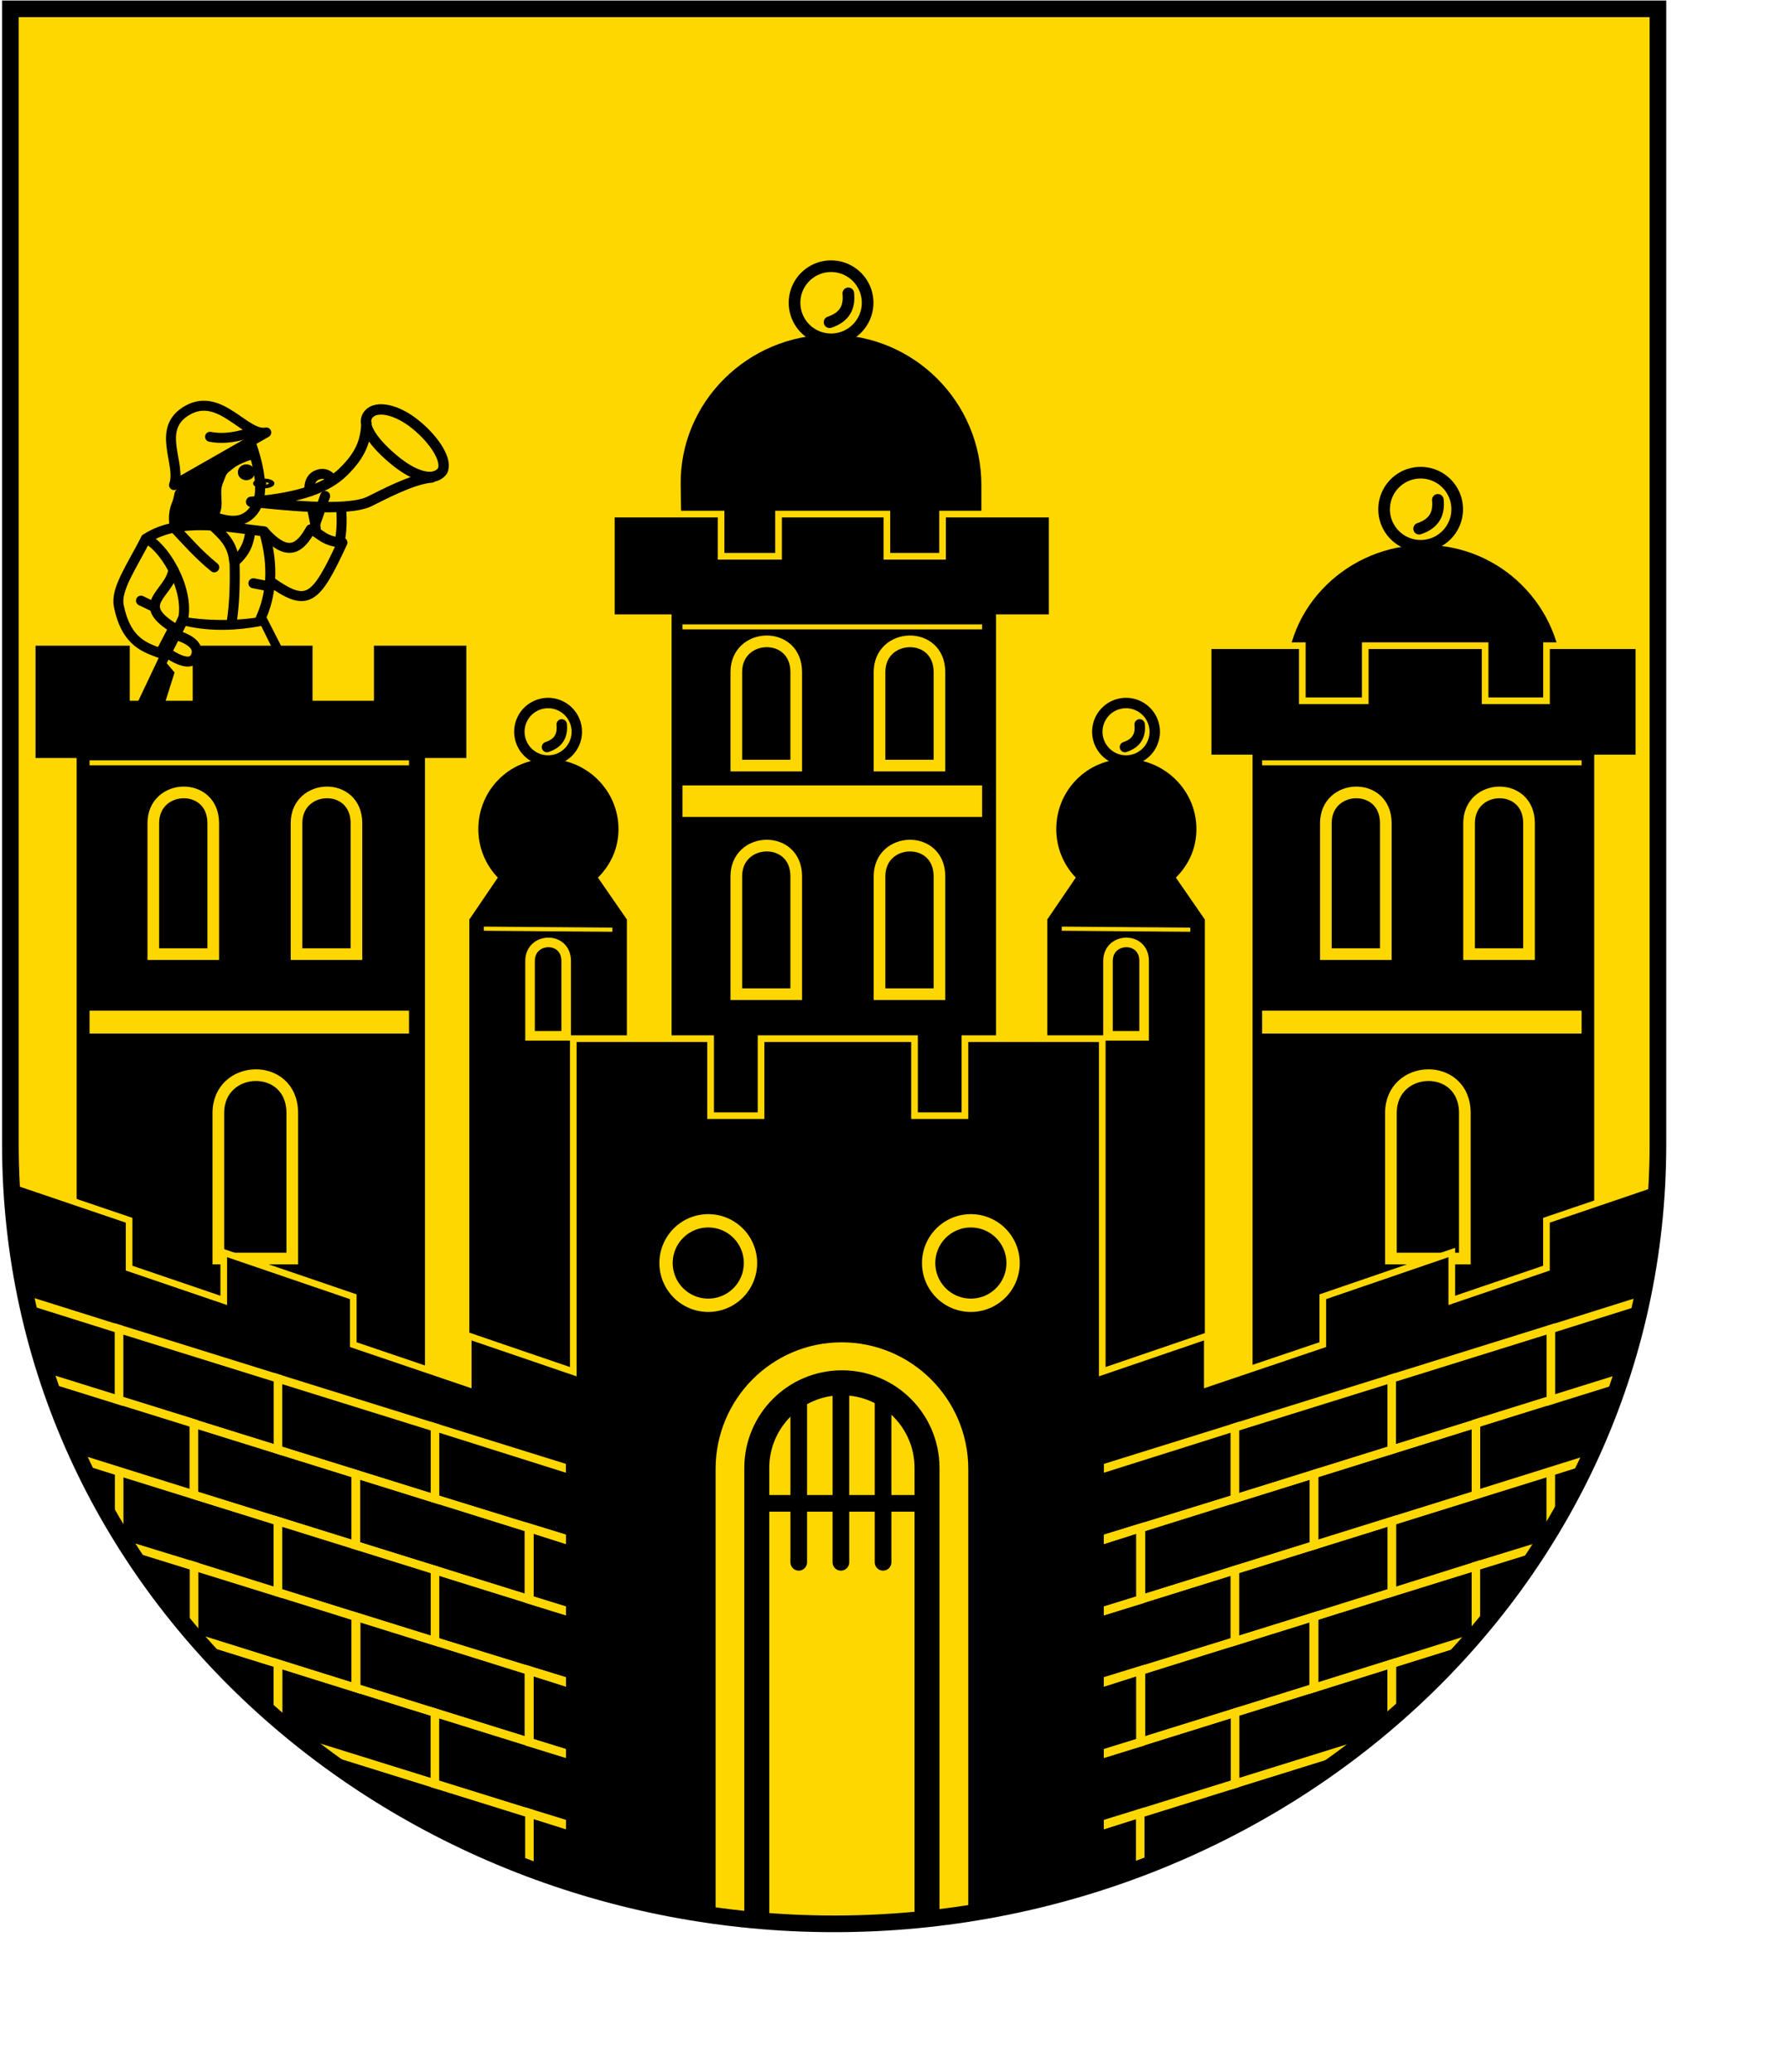 <?xml version="1.0" encoding="UTF-8" standalone="no"?>
<!-- Created with Inkscape (http://www.inkscape.org/) -->
<svg
   xmlns:svg="http://www.w3.org/2000/svg"
   xmlns="http://www.w3.org/2000/svg"
   version="1.0"
   width="401pt"
   height="465pt"
   id="svg2129">
  <defs
     id="defs2132" />
  <g
     style="display:inline"
     id="layer4">
    <path
       d="M 3.148,2.648 L 3.148,342.402 C 3.148,475.102 117.089,575.653 249.789,575.653 C 382.489,575.653 496.275,475.102 496.275,342.402 L 496.275,2.648 L 3.148,2.648 z "
       style="opacity:1;fill:#ffd700;fill-opacity:1;fill-rule:nonzero;stroke:none;stroke-width:1;stroke-linecap:round;stroke-linejoin:miter;stroke-miterlimit:4;stroke-dasharray:none;stroke-opacity:1;display:inline"
       id="path8311" />
  </g>
  <g
     style="display:inline"
     id="layer7">
    <path
       d="M 293.791,145.157 L 293.799,171.907 L 204.194,171.907 L 203.775,145.157 C 203.385,120.315 223.938,100.148 248.783,100.148 C 273.628,100.148 293.791,120.312 293.791,145.157 z "
       style="opacity:1;fill:#000000;fill-opacity:1;fill-rule:nonzero;stroke:none;stroke-width:0.396;stroke-linecap:butt;stroke-linejoin:miter;stroke-miterlimit:4;stroke-opacity:1"
       id="path4039" />
    <path
       d="M 299.18,184.841 L 314.991,184.841 L 314.991,153.826 C 314.991,153.826 282.165,153.826 282.165,153.826 L 282.165,166.44 L 265.504,166.44 L 265.504,153.826 C 265.504,153.826 233.073,153.826 233.073,153.826 L 233.073,166.44 L 215.864,166.44 L 215.864,153.826 L 183.025,153.826 L 183.025,184.841 L 200.053,184.841 L 200.053,339.308 L 299.18,339.308 L 299.18,184.841 z "
       style="opacity:1;fill:#000000;fill-opacity:1;fill-rule:nonzero;stroke:#ffd700;stroke-width:1.993;stroke-linecap:butt;stroke-linejoin:miter;stroke-miterlimit:4;stroke-dasharray:none;stroke-opacity:1"
       id="rect8025" />
    <rect
       width="89.701"
       height="9.426"
       x="204.31"
       y="235.012"
       style="opacity:1;fill:#ffd700;fill-opacity:1;fill-rule:nonzero;stroke:none;stroke-width:0.8;stroke-linecap:butt;stroke-linejoin:miter;stroke-miterlimit:4;stroke-dasharray:none;stroke-opacity:1"
       id="rect2274" />
    <path
       d="M 238.366,262.226 L 238.366,297.499 L 220.425,297.499 L 220.425,262.226 C 220.425,250.252 238.366,249.672 238.366,262.226 z "
       style="fill:none;fill-opacity:1;fill-rule:nonzero;stroke:#ffd700;stroke-width:3.488;stroke-linecap:butt;stroke-linejoin:miter;stroke-miterlimit:4;stroke-dasharray:none;stroke-opacity:1"
       id="rect3149" />
    <path
       d="M 281.239,262.226 L 281.239,297.499 L 263.299,297.499 L 263.299,262.226 C 263.299,250.252 281.239,249.672 281.239,262.226 z "
       style="fill:none;fill-opacity:1;fill-rule:nonzero;stroke:#ffd700;stroke-width:3.488;stroke-linecap:butt;stroke-linejoin:miter;stroke-miterlimit:4;stroke-dasharray:none;stroke-opacity:1"
       id="path3152" />
    <path
       d="M 238.366,201.108 L 238.366,229.083 L 220.425,229.083 L 220.425,201.108 C 220.425,189.134 238.366,188.554 238.366,201.108 z M 281.239,201.108 L 281.239,229.083 L 263.299,229.083 L 263.299,201.108 C 263.299,189.134 281.239,188.554 281.239,201.108 z "
       style="fill:none;fill-opacity:1;fill-rule:nonzero;stroke:#ffd700;stroke-width:3.488;stroke-linecap:butt;stroke-linejoin:miter;stroke-miterlimit:4;stroke-opacity:1"
       id="path3154" />
    <path
       d="M 204.31,187.577 L 294.01,187.577 L 204.31,187.577 z "
       style="fill:none;fill-opacity:1;fill-rule:nonzero;stroke:#ffd700;stroke-width:1.495;stroke-linecap:butt;stroke-linejoin:miter;stroke-miterlimit:4;stroke-dasharray:none;stroke-opacity:1"
       id="rect3161" />
    <path
       d="M 53.019 18.306 A 2.597 2.597 0 1 1  47.825,18.306 A 2.597 2.597 0 1 1  53.019 18.306 z"
       transform="matrix(4.212,0,0,4.212,36.42,13.493)"
       style="opacity:1;fill:none;fill-opacity:1;fill-rule:nonzero;stroke:#000000;stroke-width:0.828;stroke-linecap:butt;stroke-linejoin:miter;stroke-miterlimit:4;stroke-dasharray:none;stroke-opacity:1"
       id="path4915" />
    <path
       d="M 253.953,87.786 C 254.352,91.67 253.107,94.822 248.346,96.412"
       style="opacity:1;fill:none;fill-opacity:0.75;fill-rule:evenodd;stroke:#000000;stroke-width:3.488;stroke-linecap:round;stroke-linejoin:miter;stroke-miterlimit:4;stroke-dasharray:none;stroke-opacity:1"
       id="path4917" />
  </g>
  <g
     style="display:inline"
     id="layer10">
    <path
       d="M 101.762,161.699 C 103.29,153.549 101.507,140.379 95.577,141.924 C 89.648,143.47 94.323,152.827 94.566,158.826"
       style="fill:none;fill-opacity:0.75;fill-rule:evenodd;stroke:#000000;stroke-width:2.99;stroke-linecap:round;stroke-linejoin:round;stroke-miterlimit:4;stroke-dasharray:none;stroke-opacity:1"
       id="path3298" />
    <path
       d="M 132.463,140.914 C 129.843,144.416 123.973,142.52 118.228,137.814 C 112.483,133.108 107.515,127.121 110.432,123.863 C 112.745,121.279 118.769,122.41 124.514,127.116 C 130.258,131.822 134.011,137.872 132.463,140.914 z M 129.208,142.875 C 123.268,143.322 114.06,148.386 110.599,150.047 C 103.635,153.389 83.336,150.903 75.192,150.155 C 90.504,149.021 98.313,145.526 102.681,141.28 C 108.191,135.923 109.433,131.815 109.71,126.694"
       style="opacity:1;fill:#ffd700;fill-opacity:1;fill-rule:nonzero;stroke:#000000;stroke-width:3.114;stroke-linecap:round;stroke-linejoin:round;stroke-miterlimit:4;stroke-opacity:1"
       id="path4158" />
    <path
       d="M 53.441,184.359 L 38.911,214.979 L 47.724,215.576 L 52.26,201.221 L 49.906,198.448 L 55.621,187.317 C 63.493,189.045 70.941,188.656 78.199,187.317 L 91.434,214.099 L 94.081,212.698 L 79.6,184.359 C 70.443,185.999 61.778,185.794 53.441,184.359 z "
       style="opacity:1;fill:#000000;fill-opacity:1;fill-rule:evenodd;stroke:none;stroke-width:0.2;stroke-linecap:round;stroke-linejoin:round;stroke-miterlimit:4;stroke-dasharray:none;stroke-opacity:1"
       id="path4156" />
    <path
       d="M 77.845,185.48 C 81.246,178.261 82.101,169.448 79.033,158.995 C 69.351,157.976 53.995,154.429 43.674,161.209 C 48.555,162.953 56.815,175.739 54.796,185.343"
       style="opacity:1;fill:none;fill-opacity:0.75;fill-rule:evenodd;stroke:#000000;stroke-width:2.99;stroke-linecap:round;stroke-linejoin:round;stroke-miterlimit:4;stroke-opacity:1"
       id="path4181" />
    <path
       d="M 52.188,157.953 C 55.942,161.891 59.301,165.829 64.134,169.767"
       style="opacity:1;fill:none;fill-opacity:0.75;fill-rule:evenodd;stroke:#000000;stroke-width:2.99;stroke-linecap:round;stroke-linejoin:round;stroke-miterlimit:4;stroke-dasharray:none;stroke-opacity:1"
       id="path3217" />
    <path
       d="M 69.303,186.526 C 70.298,180.403 70.366,173.667 70.215,168.117 C 73.813,164.961 74.498,162.171 74.993,158.733"
       style="opacity:1;fill:none;fill-opacity:0.75;fill-rule:evenodd;stroke:#000000;stroke-width:2.99;stroke-linecap:round;stroke-linejoin:round;stroke-miterlimit:4;stroke-dasharray:none;stroke-opacity:1"
       id="path3219" />
    <path
       d="M 63.634,157.279 C 66.61,160.08 69.634,162.615 70.085,167.941"
       style="opacity:1;fill:none;fill-opacity:0.75;fill-rule:evenodd;stroke:#000000;stroke-width:2.99;stroke-linecap:round;stroke-linejoin:round;stroke-miterlimit:4;stroke-dasharray:none;stroke-opacity:1"
       id="path3221" />
    <path
       d="M 43.674,161.209 C 39.448,169.489 34.594,176.315 35.551,181.192 C 37.768,192.493 43.862,193.821 48.018,195.483 L 51.971,187.881 C 40.08,180.524 50.614,177.914 51.908,170.544 M 48.524,194.405 C 49.92,195.173 56.883,200.666 58.644,196.291 C 60.48,191.729 52.244,189.941 51.887,189.741"
       style="opacity:1;fill:none;fill-opacity:0.75;fill-rule:evenodd;stroke:#000000;stroke-width:2.99;stroke-linecap:round;stroke-linejoin:round;stroke-miterlimit:4;stroke-opacity:1"
       id="path3233" />
    <path
       d="M 80.865,173.912 C 92.063,181.907 94.439,179.765 102.52,162.343 C 96.935,162.047 96.067,159.698 92.997,158.392 C 90.068,163.561 86.504,167.41 79.074,159.077"
       style="opacity:1;fill:none;fill-opacity:0.75;fill-rule:evenodd;stroke:#000000;stroke-width:2.99;stroke-linecap:round;stroke-linejoin:round;stroke-miterlimit:4;stroke-dasharray:none;stroke-opacity:1"
       id="path3296" />
    <path
       d="M 94.521,156.356 L 97.336,148.413"
       style="opacity:1;fill:none;fill-opacity:0.75;fill-rule:evenodd;stroke:#000000;stroke-width:2.99;stroke-linecap:round;stroke-linejoin:round;stroke-miterlimit:4;stroke-dasharray:none;stroke-opacity:1"
       id="path3300" />
    <path
       d="M 52.102,145.145 L 79.706,129.407 C 73.456,130.676 65.997,117.242 56.2,122.722 C 46.403,128.202 54.416,138.774 52.102,145.145 z "
       style="opacity:1;fill:none;fill-opacity:0.75;fill-rule:evenodd;stroke:#000000;stroke-width:2.99;stroke-linecap:round;stroke-linejoin:round;stroke-miterlimit:4;stroke-dasharray:none;stroke-opacity:1"
       id="path3302" />
    <path
       d="M 62.885,130.701 C 67.27,131.549 71.447,130.628 75.832,129.192"
       style="opacity:1;fill:none;fill-opacity:0.75;fill-rule:evenodd;stroke:#000000;stroke-width:2.99;stroke-linecap:round;stroke-linejoin:round;stroke-miterlimit:4;stroke-dasharray:none;stroke-opacity:1"
       id="path3304" />
    <path
       d="M 75.208,132.793 C 78.597,142.835 78.984,149.938 75.099,153.728 C 71.215,157.518 66.095,155.451 60.233,153.296"
       style="opacity:1;fill:none;fill-opacity:0.75;fill-rule:evenodd;stroke:#000000;stroke-width:2.99;stroke-linecap:round;stroke-linejoin:round;stroke-miterlimit:4;stroke-dasharray:none;stroke-opacity:1"
       id="path3306" />
    <path
       d="M 16.61 29.399 A 0.12 0.207 0 1 1  16.371,29.399 A 0.12 0.207 0 1 1  16.61 29.399 z"
       transform="matrix(6.275,0,0,2.398,-24.525,74.164)"
       style="opacity:1;fill:#000000;fill-opacity:1;fill-rule:nonzero;stroke:#000000;stroke-width:0.771;stroke-linecap:round;stroke-linejoin:round;stroke-miterlimit:4;stroke-dasharray:none;stroke-opacity:1"
       id="path3308" />
    <path
       d="M 15.5 28.485 A 0.207 0.163 0 1 1  15.087,28.485 A 0.207 0.163 0 1 1  15.5 28.485 z"
       transform="matrix(4.983,0,0,4.983,-2.458,-0.622)"
       style="opacity:1;fill:#000000;fill-opacity:1;fill-rule:nonzero;stroke:#000000;stroke-width:0.6;stroke-linecap:round;stroke-linejoin:round;stroke-miterlimit:4;stroke-dasharray:none;stroke-opacity:1"
       id="path3310" />
    <path
       d="M 74.883,132.467 L 76.076,137.349 C 76.076,137.349 72.144,138.298 69.784,140.169 C 67.425,142.04 67.967,141.498 66.639,144.833 C 65.31,148.169 68.044,152.596 64.085,155.742 C 60.125,158.888 50.802,157.416 50.802,157.416 C 50.802,157.416 49.988,154.053 51.453,150.474 C 52.917,146.894 50.802,147.599 56.659,143.098 C 62.517,138.596 74.883,132.467 74.883,132.467 z "
       style="fill:#000000;fill-opacity:1;fill-rule:evenodd;stroke:none;stroke-width:1px;stroke-linecap:butt;stroke-linejoin:miter;stroke-opacity:1"
       id="path3312" />
    <path
       d="M 45.72,181.413 L 42.202,179.731"
       style="fill:none;fill-opacity:0.75;fill-rule:evenodd;stroke:#000000;stroke-width:2.99;stroke-linecap:round;stroke-linejoin:round;stroke-miterlimit:4;stroke-dasharray:none;stroke-opacity:1"
       id="path3318" />
    <path
       d="M 79.828,175.305 L 75.85,174.531"
       style="fill:none;fill-opacity:0.75;fill-rule:evenodd;stroke:#000000;stroke-width:2.99;stroke-linecap:round;stroke-linejoin:round;stroke-miterlimit:4;stroke-dasharray:none;stroke-opacity:1"
       id="path3320" />
  </g>
  <g
     style="display:inline"
     id="layer8">
    <path
       d="M 467.791,204.363 L 467.798,214.312 L 385.583,214.312 L 385.199,204.363 C 384.318,181.585 403.699,163.067 426.495,163.067 C 449.29,163.067 467.791,181.568 467.791,204.363 z "
       style="opacity:1;fill:#000000;fill-opacity:1;fill-rule:nonzero;stroke:none;stroke-width:0.396;stroke-linecap:butt;stroke-linejoin:miter;stroke-miterlimit:4;stroke-opacity:1;display:inline"
       id="path3179" />
    <path
       d="M 478.247,226.806 L 490.629,226.806 L 490.629,193.208 C 490.629,193.208 462.973,193.208 462.973,193.208 L 462.973,209.691 L 444.587,209.691 L 444.587,193.208 C 444.587,193.208 408.705,193.208 408.705,193.208 L 408.705,209.691 L 389.865,209.691 L 389.865,193.208 L 361.664,193.208 L 361.664,226.806 L 373.975,226.806 L 373.975,412.142 L 478.247,412.142 L 478.247,226.806 z "
       style="opacity:1;fill:#000000;fill-opacity:1;fill-rule:nonzero;stroke:#ffd700;stroke-width:1.993;stroke-linecap:butt;stroke-linejoin:miter;stroke-miterlimit:4;stroke-dasharray:none;stroke-opacity:1;display:inline"
       id="path3181" />
    <rect
       width="95.64"
       height="6.838"
       x="377.835"
       y="302.429"
       style="opacity:1;fill:#ffd700;fill-opacity:1;fill-rule:nonzero;stroke:none;stroke-width:0.8;stroke-linecap:butt;stroke-linejoin:miter;stroke-miterlimit:4;stroke-dasharray:none;stroke-opacity:1;display:inline"
       id="rect3183" />
    <path
       d="M 438.523,333.065 L 438.523,376.584 L 416.388,376.584 L 416.388,333.065 C 416.388,318.29 438.523,317.575 438.523,333.065 z "
       style="opacity:1;fill:none;fill-opacity:1;fill-rule:nonzero;stroke:#ffd700;stroke-width:3.488;stroke-linecap:butt;stroke-linejoin:miter;stroke-miterlimit:4;stroke-dasharray:none;stroke-opacity:1;display:inline"
       id="path3185" />
    <path
       d="M 414.861,246.313 L 414.861,285.502 L 396.921,285.502 L 396.921,246.313 C 396.921,234.339 414.861,233.759 414.861,246.313 z M 457.735,246.313 L 457.735,285.502 L 439.794,285.502 L 439.794,246.313 C 439.794,234.339 457.735,233.759 457.735,246.313 z "
       style="fill:none;fill-opacity:1;fill-rule:nonzero;stroke:#ffd700;stroke-width:3.488;stroke-linecap:butt;stroke-linejoin:miter;stroke-miterlimit:4;stroke-opacity:1;display:inline"
       id="path3189" />
    <path
       d="M 377.835,228.254 L 473.475,228.254 L 377.835,228.254 z "
       style="fill:none;fill-opacity:1;fill-rule:nonzero;stroke:#ffd700;stroke-width:1.495;stroke-linecap:butt;stroke-linejoin:miter;stroke-miterlimit:4;stroke-dasharray:none;stroke-opacity:1;display:inline"
       id="path3191" />
    <path
       d="M 53.019 18.306 A 2.597 2.597 0 1 1  47.825,18.306 A 2.597 2.597 0 1 1  53.019 18.306 z"
       transform="matrix(4.212,0,0,4.212,212.916,75.277)"
       style="opacity:1;fill:none;fill-opacity:1;fill-rule:nonzero;stroke:#000000;stroke-width:0.828;stroke-linecap:butt;stroke-linejoin:miter;stroke-miterlimit:4;stroke-dasharray:none;stroke-opacity:1;display:inline"
       id="path3193" />
    <path
       d="M 430.448,149.571 C 430.847,153.454 429.602,156.606 424.841,158.197"
       style="opacity:1;fill:none;fill-opacity:0.75;fill-rule:evenodd;stroke:#000000;stroke-width:3.488;stroke-linecap:round;stroke-linejoin:miter;stroke-miterlimit:4;stroke-dasharray:none;stroke-opacity:1;display:inline"
       id="path3195" />
    <path
       d="M 127.221,226.806 L 139.603,226.806 L 139.603,193.208 C 139.603,193.208 111.947,193.208 111.947,193.208 L 111.947,209.691 L 93.561,209.691 L 93.561,193.208 C 93.561,193.208 57.679,193.208 57.679,193.208 L 57.679,209.691 L 38.839,209.691 L 38.839,193.208 L 10.638,193.208 L 10.638,226.806 L 22.949,226.806 L 22.949,412.142 L 127.221,412.142 L 127.221,226.806 z "
       style="opacity:1;fill:#000000;fill-opacity:1;fill-rule:nonzero;stroke:none;stroke-width:0.4;stroke-linecap:butt;stroke-linejoin:miter;stroke-miterlimit:4;stroke-dasharray:none;stroke-opacity:1;display:inline"
       id="path4099" />
    <rect
       width="95.64"
       height="6.838"
       x="26.809"
       y="302.429"
       style="opacity:1;fill:#ffd700;fill-opacity:1;fill-rule:nonzero;stroke:none;stroke-width:0.8;stroke-linecap:butt;stroke-linejoin:miter;stroke-miterlimit:4;stroke-dasharray:none;stroke-opacity:1;display:inline"
       id="rect4101" />
    <path
       d="M 87.497,333.065 L 87.497,376.584 L 65.362,376.584 L 65.362,333.065 C 65.362,318.29 87.497,317.575 87.497,333.065 z "
       style="opacity:1;fill:none;fill-opacity:1;fill-rule:nonzero;stroke:#ffd700;stroke-width:3.488;stroke-linecap:butt;stroke-linejoin:miter;stroke-miterlimit:4;stroke-dasharray:none;stroke-opacity:1;display:inline"
       id="path4103" />
    <path
       d="M 63.835,246.313 L 63.835,285.502 L 45.894,285.502 L 45.894,246.313 C 45.894,234.339 63.835,233.759 63.835,246.313 z M 106.708,246.313 L 106.708,285.502 L 88.768,285.502 L 88.768,246.313 C 88.768,234.339 106.708,233.759 106.708,246.313 z "
       style="opacity:1;fill:none;fill-opacity:1;fill-rule:nonzero;stroke:#ffd700;stroke-width:3.488;stroke-linecap:butt;stroke-linejoin:miter;stroke-miterlimit:4;stroke-opacity:1;display:inline"
       id="path4105" />
    <path
       d="M 26.809,228.254 L 122.449,228.254 L 26.809,228.254 z "
       style="opacity:1;fill:none;fill-opacity:1;fill-rule:nonzero;stroke:#ffd700;stroke-width:1.495;stroke-linecap:butt;stroke-linejoin:miter;stroke-miterlimit:4;stroke-dasharray:none;stroke-opacity:1;display:inline"
       id="path4107" />
  </g>
  <g
     style="display:inline"
     id="layer9">
    <path
       d="M 187.67,275.142 L 179.004,262.608 C 182.803,258.81 185.153,253.879 185.153,248.087 C 185.153,236.506 175.6,227.106 164.019,227.106 C 152.437,227.106 143.192,236.506 143.192,248.087 C 143.192,253.721 145.416,258.838 149.033,262.608 L 140.499,275.142 L 140.499,415.39 L 187.67,415.39 L 187.67,275.142 z "
       style="opacity:1;fill:#000000;fill-opacity:1;fill-rule:nonzero;stroke:none;stroke-width:0.4;stroke-linecap:round;stroke-linejoin:round;stroke-miterlimit:4;stroke-dasharray:none;stroke-opacity:1"
       id="rect4114" />
    <path
       d="M 53.019 18.306 A 2.597 2.597 0 1 1  47.825,18.306 A 2.597 2.597 0 1 1  53.019 18.306 z"
       transform="matrix(3.31,0,0,3.31,-2.819,158.371)"
       style="opacity:1;fill:none;fill-opacity:1;fill-rule:nonzero;stroke:#000000;stroke-width:0.941;stroke-linecap:butt;stroke-linejoin:miter;stroke-miterlimit:4;stroke-dasharray:none;stroke-opacity:1;display:inline"
       id="path4123" />
    <path
       d="M 168.152,216.762 C 168.466,219.814 167.487,222.292 163.745,223.542"
       style="opacity:1;fill:none;fill-opacity:0.75;fill-rule:evenodd;stroke:#000000;stroke-width:3.114;stroke-linecap:round;stroke-linejoin:miter;stroke-miterlimit:4;stroke-dasharray:none;stroke-opacity:1;display:inline"
       id="path4125" />
    <path
       d="M 169.49,287.543 L 169.49,309.944 L 158.678,309.944 L 158.678,287.543 C 158.678,280.326 169.49,279.977 169.49,287.543 z "
       style="opacity:1;fill:none;fill-opacity:1;fill-rule:nonzero;stroke:#ffd700;stroke-width:2.865;stroke-linecap:butt;stroke-linejoin:miter;stroke-miterlimit:4;stroke-dasharray:none;stroke-opacity:1;display:inline"
       id="path4135" />
    <path
       d="M 144.839,277.886 L 183.33,278.19"
       style="fill:none;fill-opacity:0.75;fill-rule:evenodd;stroke:#ffd700;stroke-width:1.246;stroke-linecap:butt;stroke-linejoin:miter;stroke-miterlimit:4;stroke-dasharray:none;stroke-opacity:1"
       id="path4143" />
    <path
       d="M 360.685,275.142 L 352.02,262.608 C 355.819,258.81 358.169,253.879 358.169,248.087 C 358.169,236.506 348.616,227.106 337.034,227.106 C 325.453,227.106 316.208,236.506 316.208,248.087 C 316.208,253.721 318.431,258.838 322.048,262.608 L 313.515,275.142 L 313.515,415.39 L 360.685,415.39 L 360.685,275.142 z "
       style="opacity:1;fill:#000000;fill-opacity:1;fill-rule:nonzero;stroke:none;stroke-width:0.4;stroke-linecap:round;stroke-linejoin:round;stroke-miterlimit:4;stroke-dasharray:none;stroke-opacity:1"
       id="path4145" />
    <path
       d="M 53.019 18.306 A 2.597 2.597 0 1 1  47.825,18.306 A 2.597 2.597 0 1 1  53.019 18.306 z"
       transform="matrix(3.31,0,0,3.31,170.197,158.371)"
       style="opacity:1;fill:none;fill-opacity:1;fill-rule:nonzero;stroke:#000000;stroke-width:0.941;stroke-linecap:butt;stroke-linejoin:miter;stroke-miterlimit:4;stroke-dasharray:none;stroke-opacity:1;display:inline"
       id="path4147" />
    <path
       d="M 341.168,216.762 C 341.482,219.814 340.503,222.292 336.761,223.542"
       style="opacity:1;fill:none;fill-opacity:0.75;fill-rule:evenodd;stroke:#000000;stroke-width:3.114;stroke-linecap:round;stroke-linejoin:miter;stroke-miterlimit:4;stroke-dasharray:none;stroke-opacity:1;display:inline"
       id="path4149" />
    <path
       d="M 342.506,287.543 L 342.506,309.944 L 331.694,309.944 L 331.694,287.543 C 331.694,280.326 342.506,279.977 342.506,287.543 z "
       style="opacity:1;fill:none;fill-opacity:1;fill-rule:nonzero;stroke:#ffd700;stroke-width:2.865;stroke-linecap:butt;stroke-linejoin:miter;stroke-miterlimit:4;stroke-dasharray:none;stroke-opacity:1;display:inline"
       id="path4151" />
    <path
       d="M 317.854,277.886 L 356.346,278.19"
       style="fill:none;fill-opacity:0.75;fill-rule:evenodd;stroke:#ffd700;stroke-width:1.246;stroke-linecap:butt;stroke-linejoin:miter;stroke-miterlimit:4;stroke-dasharray:none;stroke-opacity:1"
       id="path4153" />
  </g>
  <g
     style="display:inline"
     id="layer1">
    <path
       d="M 171.624,310.794 L 171.624,410.447 L 140.171,399.703 L 140.171,414.028 L 105.759,402.35 L 105.759,388.025 L 66.988,374.79 L 66.988,389.115 L 38.649,379.461 L 38.649,365.136 L 3.303,353.146 C 8.752,468.954 101.389,558.135 215.222,573.317 L 215.222,439.564 C 215.222,419.209 231.613,402.661 251.969,402.661 C 272.324,402.661 288.872,419.209 288.872,439.564 L 288.872,572.694 C 400.308,555.768 490.219,467.773 495.963,353.925 L 462.953,365.136 L 462.953,379.461 L 434.614,389.115 L 434.614,374.79 L 395.999,388.025 L 395.999,402.35 L 361.432,414.028 L 361.432,399.703 L 329.979,410.447 L 329.979,310.794 L 288.872,310.794 L 288.872,333.838 L 273.768,333.838 L 273.768,310.794 L 227.834,310.794 L 227.834,333.838 L 212.731,333.838 L 212.731,310.794 L 171.624,310.794 z "
       style="opacity:1;fill:#000000;fill-opacity:1;fill-rule:evenodd;stroke:#ffd700;stroke-width:1.993;stroke-linecap:butt;stroke-linejoin:miter;stroke-miterlimit:4;stroke-dasharray:none;stroke-opacity:1"
       id="path4142" />
    <g
       transform="matrix(4.983,0,0,4.983,-2.484,-0.797)"
       id="g10348">
      <path
         d="M 45.952,90.436 L 56.083,90.436 M 48.485,83.723 L 48.485,93.976 M 51.018,82.991 L 51.018,93.976 M 53.55,83.784 L 53.55,93.976"
         style="fill:none;fill-opacity:0.75;fill-rule:evenodd;stroke:#000000;stroke-width:1px;stroke-linecap:round;stroke-linejoin:miter;stroke-opacity:1"
         id="path8538" />
      <path
         d="M 45.964,115.222 L 45.964,88.31 C 45.964,85.487 48.255,83.196 51.078,83.196 C 53.901,83.196 56.192,85.487 56.192,88.31 L 56.192,115.12"
         style="opacity:1;fill:none;fill-opacity:1;fill-rule:evenodd;stroke:#000000;stroke-width:1.5;stroke-linecap:butt;stroke-linejoin:miter;stroke-miterlimit:4;stroke-dasharray:none;stroke-opacity:1"
         id="path9468" />
    </g>
    <path
       d="M 45.012 76.091 A 2.184 2.184 0 1 1  40.644,76.091 A 2.184 2.184 0 1 1  45.012 76.091 z"
       transform="matrix(5.786,0,0,5.786,-35.772,-62.325)"
       style="opacity:1;fill:none;fill-opacity:1;fill-rule:nonzero;stroke:#ffd700;stroke-width:0.689;stroke-linecap:butt;stroke-linejoin:miter;stroke-miterlimit:4;stroke-dasharray:none;stroke-opacity:1"
       id="path10343" />
    <path
       d="M 45.012 76.091 A 2.184 2.184 0 1 1  40.644,76.091 A 2.184 2.184 0 1 1  45.012 76.091 z"
       transform="matrix(5.786,0,0,5.786,42.842,-62.325)"
       style="opacity:1;fill:none;fill-opacity:1;fill-rule:nonzero;stroke:#ffd700;stroke-width:0.689;stroke-linecap:butt;stroke-linejoin:miter;stroke-miterlimit:4;stroke-dasharray:none;stroke-opacity:1"
       id="path10345" />
  </g>
  <g
     style="display:inline"
     id="layer2">
    <g
       transform="matrix(4.983,0,0,4.983,-2.458,-0.622)"
       style="fill:#ffd700;fill-opacity:1"
       id="g7989">
      <path
         d="M 74.938,85.5 L 66.812,88.031 L 66.812,88.562 L 74.438,86.156 L 74.438,89.938 L 66.812,92.281 L 66.812,92.844 L 74.938,90.281 L 74.938,85.5 z "
         style="fill:#ffd700;fill-opacity:1;fill-rule:nonzero;stroke:none;stroke-width:0.5;stroke-linecap:butt;stroke-linejoin:miter;stroke-miterlimit:4;stroke-dasharray:none;stroke-opacity:1"
         id="path19498" />
      <path
         d="M 69.25,91.531 L 66.812,92.281 L 66.812,92.844 L 68.75,92.219 L 68.75,96 L 66.812,96.594 L 66.812,97.125 L 69.25,96.375 L 69.25,91.531 z "
         style="fill:#ffd700;fill-opacity:1;fill-rule:nonzero;stroke:none;stroke-width:0.5;stroke-linecap:butt;stroke-linejoin:miter;stroke-miterlimit:4;stroke-dasharray:none;stroke-opacity:1"
         id="path19496" />
      <path
         d="M 74.938,94.062 L 66.812,96.594 L 66.812,97.125 L 74.438,94.75 L 74.438,98.5 L 66.812,100.844 L 66.812,101.406 L 74.938,98.844 L 74.938,94.062 z "
         style="fill:#ffd700;fill-opacity:1;fill-rule:nonzero;stroke:none;stroke-width:0.5;stroke-linecap:butt;stroke-linejoin:miter;stroke-miterlimit:4;stroke-dasharray:none;stroke-opacity:1"
         id="path19494" />
      <path
         d="M 74.938,102.625 L 66.812,105.156 L 66.812,105.688 L 74.438,103.312 L 74.438,107.062 L 66.812,109.438 L 66.812,109.969 L 74.938,107.438 L 74.938,102.625 z "
         style="fill:#ffd700;fill-opacity:1;fill-rule:nonzero;stroke:none;stroke-width:0.5;stroke-linecap:butt;stroke-linejoin:miter;stroke-miterlimit:4;stroke-dasharray:none;stroke-opacity:1"
         id="path19492" />
      <path
         d="M 69.25,100.094 L 66.812,100.844 L 66.812,101.406 L 68.75,100.781 L 68.75,104.562 L 66.812,105.156 L 66.812,105.688 L 69.25,104.938 L 69.25,100.094 z "
         style="fill:#ffd700;fill-opacity:1;fill-rule:nonzero;stroke:none;stroke-width:0.5;stroke-linecap:butt;stroke-linejoin:miter;stroke-miterlimit:4;stroke-dasharray:none;stroke-opacity:1"
         id="path19490" />
      <path
         d="M 69.25,108.656 L 66.812,109.406 L 66.812,109.969 L 68.75,109.344 L 68.75,112.156 C 68.106,112.398 67.463,112.6 66.812,112.812 L 66.812,113.375 L 69.25,112.5 L 69.25,108.656 z "
         style="fill:#ffd700;fill-opacity:1;fill-rule:nonzero;stroke:none;stroke-width:0.5;stroke-linecap:butt;stroke-linejoin:miter;stroke-miterlimit:4;stroke-dasharray:none;stroke-opacity:1"
         id="path19488" />
    </g>
    <g
       transform="matrix(4.983,0,0,4.983,-2.458,-0.622)"
       id="g7927">
      <path
         d="M 74.674,85.843 L 84.104,82.904 L 84.104,87.185 L 74.674,90.124 L 74.674,85.843 z "
         style="fill:none;fill-opacity:1;fill-rule:nonzero;stroke:#ffd700;stroke-width:0.5;stroke-linecap:butt;stroke-linejoin:miter;stroke-miterlimit:4;stroke-dasharray:none;stroke-opacity:1"
         id="path18540" />
      <path
         d="M 84.111,82.902 L 93.667,79.924 L 93.667,84.205 L 84.111,87.183 L 84.111,82.902 z "
         style="fill:none;fill-opacity:1;fill-rule:nonzero;stroke:#ffd700;stroke-width:0.5;stroke-linecap:butt;stroke-linejoin:miter;stroke-miterlimit:4;stroke-dasharray:none;stroke-opacity:1"
         id="path19524" />
      <path
         d="M 99.125,78.219 L 93.656,79.938 L 93.656,84.219 L 97.875,82.906 C 98.376,81.385 98.788,79.81 99.125,78.219 z "
         style="fill:none;fill-opacity:1;fill-rule:nonzero;stroke:#ffd700;stroke-width:0.5;stroke-linecap:butt;stroke-linejoin:miter;stroke-miterlimit:4;stroke-dasharray:none;stroke-opacity:1"
         id="path19522" />
      <path
         d="M 69.045,91.878 L 79.452,88.635 L 79.452,92.916 L 69.045,96.159 L 69.045,91.878 z "
         style="fill:none;fill-opacity:1;fill-rule:nonzero;stroke:#ffd700;stroke-width:0.5;stroke-linecap:butt;stroke-linejoin:miter;stroke-miterlimit:4;stroke-dasharray:none;stroke-opacity:1"
         id="path19520" />
      <path
         d="M 79.42,88.645 L 89.17,85.606 L 89.17,89.887 L 79.42,92.925 L 79.42,88.645 z "
         style="fill:none;fill-opacity:1;fill-rule:nonzero;stroke:#ffd700;stroke-width:0.5;stroke-linecap:butt;stroke-linejoin:miter;stroke-miterlimit:4;stroke-dasharray:none;stroke-opacity:1"
         id="path19518" />
      <path
         d="M 97.875,82.875 L 89.156,85.594 L 89.156,89.875 L 95.938,87.75 C 96.672,86.169 97.325,84.55 97.875,82.875 z "
         style="fill:none;fill-opacity:1;fill-rule:nonzero;stroke:#ffd700;stroke-width:0.5;stroke-linecap:butt;stroke-linejoin:miter;stroke-miterlimit:4;stroke-dasharray:none;stroke-opacity:1"
         id="path19516" />
      <path
         d="M 74.674,94.405 L 84.104,91.466 L 84.104,95.747 L 74.674,98.686 L 74.674,94.405 z "
         style="fill:none;fill-opacity:1;fill-rule:nonzero;stroke:#ffd700;stroke-width:0.5;stroke-linecap:butt;stroke-linejoin:miter;stroke-miterlimit:4;stroke-dasharray:none;stroke-opacity:1"
         id="path19514" />
      <path
         d="M 93.656,88.5 L 84.125,91.469 L 84.125,95.75 L 93.094,92.969 C 93.288,92.664 93.469,92.372 93.656,92.062 L 93.656,88.5 z "
         style="fill:none;fill-opacity:1;fill-rule:nonzero;stroke:#ffd700;stroke-width:0.5;stroke-linecap:butt;stroke-linejoin:miter;stroke-miterlimit:4;stroke-dasharray:none;stroke-opacity:1"
         id="path19512" />
      <path
         d="M 95.938,87.781 L 93.656,88.5 L 93.656,92.062 C 94.488,90.685 95.254,89.248 95.938,87.781 z "
         style="fill:none;fill-opacity:1;fill-rule:nonzero;stroke:#ffd700;stroke-width:0.5;stroke-linecap:butt;stroke-linejoin:miter;stroke-miterlimit:4;stroke-dasharray:none;stroke-opacity:1"
         id="path19510" />
      <path
         d="M 84.094,100.031 L 74.688,102.969 L 74.688,107.25 L 82.219,104.906 C 82.231,104.897 82.238,104.885 82.25,104.875 C 82.871,104.389 83.499,103.858 84.094,103.344 L 84.094,100.031 z "
         style="fill:none;fill-opacity:1;fill-rule:nonzero;stroke:#ffd700;stroke-width:0.5;stroke-linecap:butt;stroke-linejoin:miter;stroke-miterlimit:4;stroke-dasharray:none;stroke-opacity:1"
         id="path19508" />
      <path
         d="M 88.938,98.531 L 84.125,100.031 L 84.125,103.312 C 85.842,101.827 87.453,100.237 88.938,98.531 z "
         style="fill:none;fill-opacity:1;fill-rule:nonzero;stroke:#ffd700;stroke-width:0.5;stroke-linecap:butt;stroke-linejoin:miter;stroke-miterlimit:4;stroke-dasharray:none;stroke-opacity:1"
         id="path19506" />
      <path
         d="M 69.045,100.44 L 79.452,97.197 L 79.452,101.477 L 69.045,104.721 L 69.045,100.44 z "
         style="fill:none;fill-opacity:1;fill-rule:nonzero;stroke:#ffd700;stroke-width:0.5;stroke-linecap:butt;stroke-linejoin:miter;stroke-miterlimit:4;stroke-dasharray:none;stroke-opacity:1"
         id="path19504" />
      <path
         d="M 89.156,94.156 L 79.406,97.219 L 79.406,101.5 L 88.969,98.5 C 89.032,98.428 89.094,98.354 89.156,98.281 L 89.156,94.156 z "
         style="fill:none;fill-opacity:1;fill-rule:nonzero;stroke:#ffd700;stroke-width:0.5;stroke-linecap:butt;stroke-linejoin:miter;stroke-miterlimit:4;stroke-dasharray:none;stroke-opacity:1"
         id="path19502" />
      <path
         d="M 93.125,92.938 L 89.156,94.156 L 89.156,98.281 C 90.604,96.595 91.933,94.815 93.125,92.938 z "
         style="fill:none;fill-opacity:1;fill-rule:nonzero;stroke:#ffd700;stroke-width:0.5;stroke-linecap:butt;stroke-linejoin:miter;stroke-miterlimit:4;stroke-dasharray:none;stroke-opacity:1"
         id="path19500" />
      <path
         d="M 82.25,104.875 L 69,109 L 69,112.312 C 73.822,110.489 78.284,107.98 82.25,104.875 z "
         style="fill:none;fill-opacity:1;fill-rule:nonzero;stroke:#ffd700;stroke-width:0.5;stroke-linecap:butt;stroke-linejoin:miter;stroke-miterlimit:4;stroke-dasharray:none;stroke-opacity:1"
         id="path19486" />
    </g>
    <g
       transform="matrix(4.983,0,0,4.983,-2.458,-0.622)"
       style="fill:#ffd700;fill-opacity:1"
       id="g7997">
      <path
         d="M 26.367,85.5 L 34.492,88.031 L 34.492,88.562 L 26.867,86.156 L 26.867,89.938 L 34.492,92.281 L 34.492,92.844 L 26.367,90.281 L 26.367,85.5 z "
         style="fill:#ffd700;fill-opacity:1;fill-rule:nonzero;stroke:none;stroke-width:0.5;stroke-linecap:butt;stroke-linejoin:miter;stroke-miterlimit:4;stroke-dasharray:none;stroke-opacity:1"
         id="path6151" />
      <path
         d="M 32.055,91.531 L 34.492,92.281 L 34.492,92.844 L 32.555,92.219 L 32.555,96 L 34.492,96.594 L 34.492,97.125 L 32.055,96.375 L 32.055,91.531 z "
         style="fill:#ffd700;fill-opacity:1;fill-rule:nonzero;stroke:none;stroke-width:0.5;stroke-linecap:butt;stroke-linejoin:miter;stroke-miterlimit:4;stroke-dasharray:none;stroke-opacity:1"
         id="path6153" />
      <path
         d="M 26.367,94.062 L 34.492,96.594 L 34.492,97.125 L 26.867,94.75 L 26.867,98.5 L 34.492,100.844 L 34.492,101.406 L 26.367,98.844 L 26.367,94.062 z "
         style="fill:#ffd700;fill-opacity:1;fill-rule:nonzero;stroke:none;stroke-width:0.5;stroke-linecap:butt;stroke-linejoin:miter;stroke-miterlimit:4;stroke-dasharray:none;stroke-opacity:1"
         id="path6155" />
      <path
         d="M 26.367,102.625 L 34.492,105.156 L 34.492,105.688 L 26.867,103.312 L 26.867,107.062 L 34.492,109.438 L 34.492,109.969 L 26.367,107.438 L 26.367,102.625 z "
         style="fill:#ffd700;fill-opacity:1;fill-rule:nonzero;stroke:none;stroke-width:0.5;stroke-linecap:butt;stroke-linejoin:miter;stroke-miterlimit:4;stroke-dasharray:none;stroke-opacity:1"
         id="path6157" />
      <path
         d="M 32.055,100.094 L 34.492,100.844 L 34.492,101.406 L 32.555,100.781 L 32.555,104.562 L 34.492,105.156 L 34.492,105.688 L 32.055,104.938 L 32.055,100.094 z "
         style="fill:#ffd700;fill-opacity:1;fill-rule:nonzero;stroke:none;stroke-width:0.5;stroke-linecap:butt;stroke-linejoin:miter;stroke-miterlimit:4;stroke-dasharray:none;stroke-opacity:1"
         id="path6159" />
      <path
         d="M 32.055,108.656 L 34.492,109.406 L 34.492,109.969 L 32.555,109.344 L 32.555,112.156 C 33.198,112.398 33.842,112.6 34.492,112.812 L 34.492,113.375 L 32.055,112.5 L 32.055,108.656 z "
         style="fill:#ffd700;fill-opacity:1;fill-rule:nonzero;stroke:none;stroke-width:0.5;stroke-linecap:butt;stroke-linejoin:miter;stroke-miterlimit:4;stroke-dasharray:none;stroke-opacity:1"
         id="path6161" />
    </g>
    <g
       transform="matrix(4.983,0,0,4.983,-2.458,-0.622)"
       style="stroke:#ffd700;stroke-opacity:1"
       id="g8005">
      <path
         d="M 26.631,85.843 L 17.201,82.904 L 17.201,87.185 L 26.631,90.124 L 26.631,85.843 z "
         style="fill:none;fill-opacity:1;fill-rule:nonzero;stroke:#ffd700;stroke-width:0.5;stroke-linecap:butt;stroke-linejoin:miter;stroke-miterlimit:4;stroke-dasharray:none;stroke-opacity:1"
         id="path6123" />
      <path
         d="M 17.194,82.902 L 7.637,79.924 L 7.637,84.205 L 17.194,87.183 L 17.194,82.902 z "
         style="fill:none;fill-opacity:1;fill-rule:nonzero;stroke:#ffd700;stroke-width:0.5;stroke-linecap:butt;stroke-linejoin:miter;stroke-miterlimit:4;stroke-dasharray:none;stroke-opacity:1"
         id="path6125" />
      <path
         d="M 2.18,78.219 L 7.649,79.938 L 7.649,84.219 L 3.43,82.906 C 2.929,81.385 2.517,79.81 2.18,78.219 z "
         style="fill:none;fill-opacity:1;fill-rule:nonzero;stroke:#ffd700;stroke-width:0.5;stroke-linecap:butt;stroke-linejoin:miter;stroke-miterlimit:4;stroke-dasharray:none;stroke-opacity:1"
         id="path6127" />
      <path
         d="M 32.26,91.878 L 21.853,88.635 L 21.853,92.916 L 32.26,96.159 L 32.26,91.878 z "
         style="fill:none;fill-opacity:1;fill-rule:nonzero;stroke:#ffd700;stroke-width:0.5;stroke-linecap:butt;stroke-linejoin:miter;stroke-miterlimit:4;stroke-dasharray:none;stroke-opacity:1"
         id="path6129" />
      <path
         d="M 21.884,88.645 L 12.135,85.606 L 12.135,89.887 L 21.884,92.925 L 21.884,88.645 z "
         style="fill:none;fill-opacity:1;fill-rule:nonzero;stroke:#ffd700;stroke-width:0.5;stroke-linecap:butt;stroke-linejoin:miter;stroke-miterlimit:4;stroke-dasharray:none;stroke-opacity:1"
         id="path6131" />
      <path
         d="M 3.43,82.875 L 12.149,85.594 L 12.149,89.875 L 5.367,87.75 C 4.632,86.169 3.98,84.55 3.43,82.875 z "
         style="fill:none;fill-opacity:1;fill-rule:nonzero;stroke:#ffd700;stroke-width:0.5;stroke-linecap:butt;stroke-linejoin:miter;stroke-miterlimit:4;stroke-dasharray:none;stroke-opacity:1"
         id="path6133" />
      <path
         d="M 26.631,94.405 L 17.201,91.466 L 17.201,95.747 L 26.631,98.686 L 26.631,94.405 z "
         style="fill:none;fill-opacity:1;fill-rule:nonzero;stroke:#ffd700;stroke-width:0.5;stroke-linecap:butt;stroke-linejoin:miter;stroke-miterlimit:4;stroke-dasharray:none;stroke-opacity:1"
         id="path6135" />
      <path
         d="M 7.649,88.5 L 17.18,91.469 L 17.18,95.75 L 8.211,92.969 C 8.017,92.664 7.836,92.372 7.649,92.062 L 7.649,88.5 z "
         style="fill:none;fill-opacity:1;fill-rule:nonzero;stroke:#ffd700;stroke-width:0.5;stroke-linecap:butt;stroke-linejoin:miter;stroke-miterlimit:4;stroke-dasharray:none;stroke-opacity:1"
         id="path6137" />
      <path
         d="M 5.367,87.781 L 7.649,88.5 L 7.649,92.062 C 6.817,90.685 6.05,89.248 5.367,87.781 z "
         style="fill:none;fill-opacity:1;fill-rule:nonzero;stroke:#ffd700;stroke-width:0.5;stroke-linecap:butt;stroke-linejoin:miter;stroke-miterlimit:4;stroke-dasharray:none;stroke-opacity:1"
         id="path6139" />
      <path
         d="M 17.211,100.031 L 26.617,102.969 L 26.617,107.25 L 19.086,104.906 C 19.074,104.897 19.067,104.885 19.055,104.875 C 18.434,104.389 17.806,103.858 17.211,103.344 L 17.211,100.031 z "
         style="fill:none;fill-opacity:1;fill-rule:nonzero;stroke:#ffd700;stroke-width:0.5;stroke-linecap:butt;stroke-linejoin:miter;stroke-miterlimit:4;stroke-dasharray:none;stroke-opacity:1"
         id="path6141" />
      <path
         d="M 12.367,98.531 L 17.18,100.031 L 17.18,103.312 C 15.463,101.827 13.851,100.237 12.367,98.531 z "
         style="fill:none;fill-opacity:1;fill-rule:nonzero;stroke:#ffd700;stroke-width:0.5;stroke-linecap:butt;stroke-linejoin:miter;stroke-miterlimit:4;stroke-dasharray:none;stroke-opacity:1"
         id="path6143" />
      <path
         d="M 32.26,100.44 L 21.853,97.197 L 21.853,101.477 L 32.26,104.721 L 32.26,100.44 z "
         style="fill:none;fill-opacity:1;fill-rule:nonzero;stroke:#ffd700;stroke-width:0.5;stroke-linecap:butt;stroke-linejoin:miter;stroke-miterlimit:4;stroke-dasharray:none;stroke-opacity:1"
         id="path6145" />
      <path
         d="M 12.149,94.156 L 21.899,97.219 L 21.899,101.5 L 12.336,98.5 C 12.273,98.428 12.211,98.354 12.149,98.281 L 12.149,94.156 z "
         style="fill:none;fill-opacity:1;fill-rule:nonzero;stroke:#ffd700;stroke-width:0.5;stroke-linecap:butt;stroke-linejoin:miter;stroke-miterlimit:4;stroke-dasharray:none;stroke-opacity:1"
         id="path6147" />
      <path
         d="M 8.18,92.938 L 12.149,94.156 L 12.149,98.281 C 10.701,96.595 9.372,94.815 8.18,92.938 z "
         style="fill:none;fill-opacity:1;fill-rule:nonzero;stroke:#ffd700;stroke-width:0.5;stroke-linecap:butt;stroke-linejoin:miter;stroke-miterlimit:4;stroke-dasharray:none;stroke-opacity:1"
         id="path6149" />
      <path
         d="M 19.055,104.875 L 32.305,109 L 32.305,112.312 C 27.483,110.489 23.021,107.98 19.055,104.875 z "
         style="fill:none;fill-opacity:1;fill-rule:nonzero;stroke:#ffd700;stroke-width:0.5;stroke-linecap:butt;stroke-linejoin:miter;stroke-miterlimit:4;stroke-dasharray:none;stroke-opacity:1"
         id="path6163" />
    </g>
  </g>
  <g
     style="display:inline"
     id="layer5">
    <path
       d="M 496.328,342.354 C 496.328,475.054 382.418,575.668 249.718,575.668 C 117.018,575.668 3.108,475.054 3.108,342.354 L 3.108,2.648 L 496.328,2.648 L 496.328,342.354 z "
       style="opacity:1;fill:none;fill-opacity:1;fill-rule:nonzero;stroke:#000000;stroke-width:4.983;stroke-linecap:round;stroke-linejoin:miter;stroke-miterlimit:4;stroke-dasharray:none;stroke-opacity:1;display:inline"
       id="path11741" />
  </g>
</svg>
